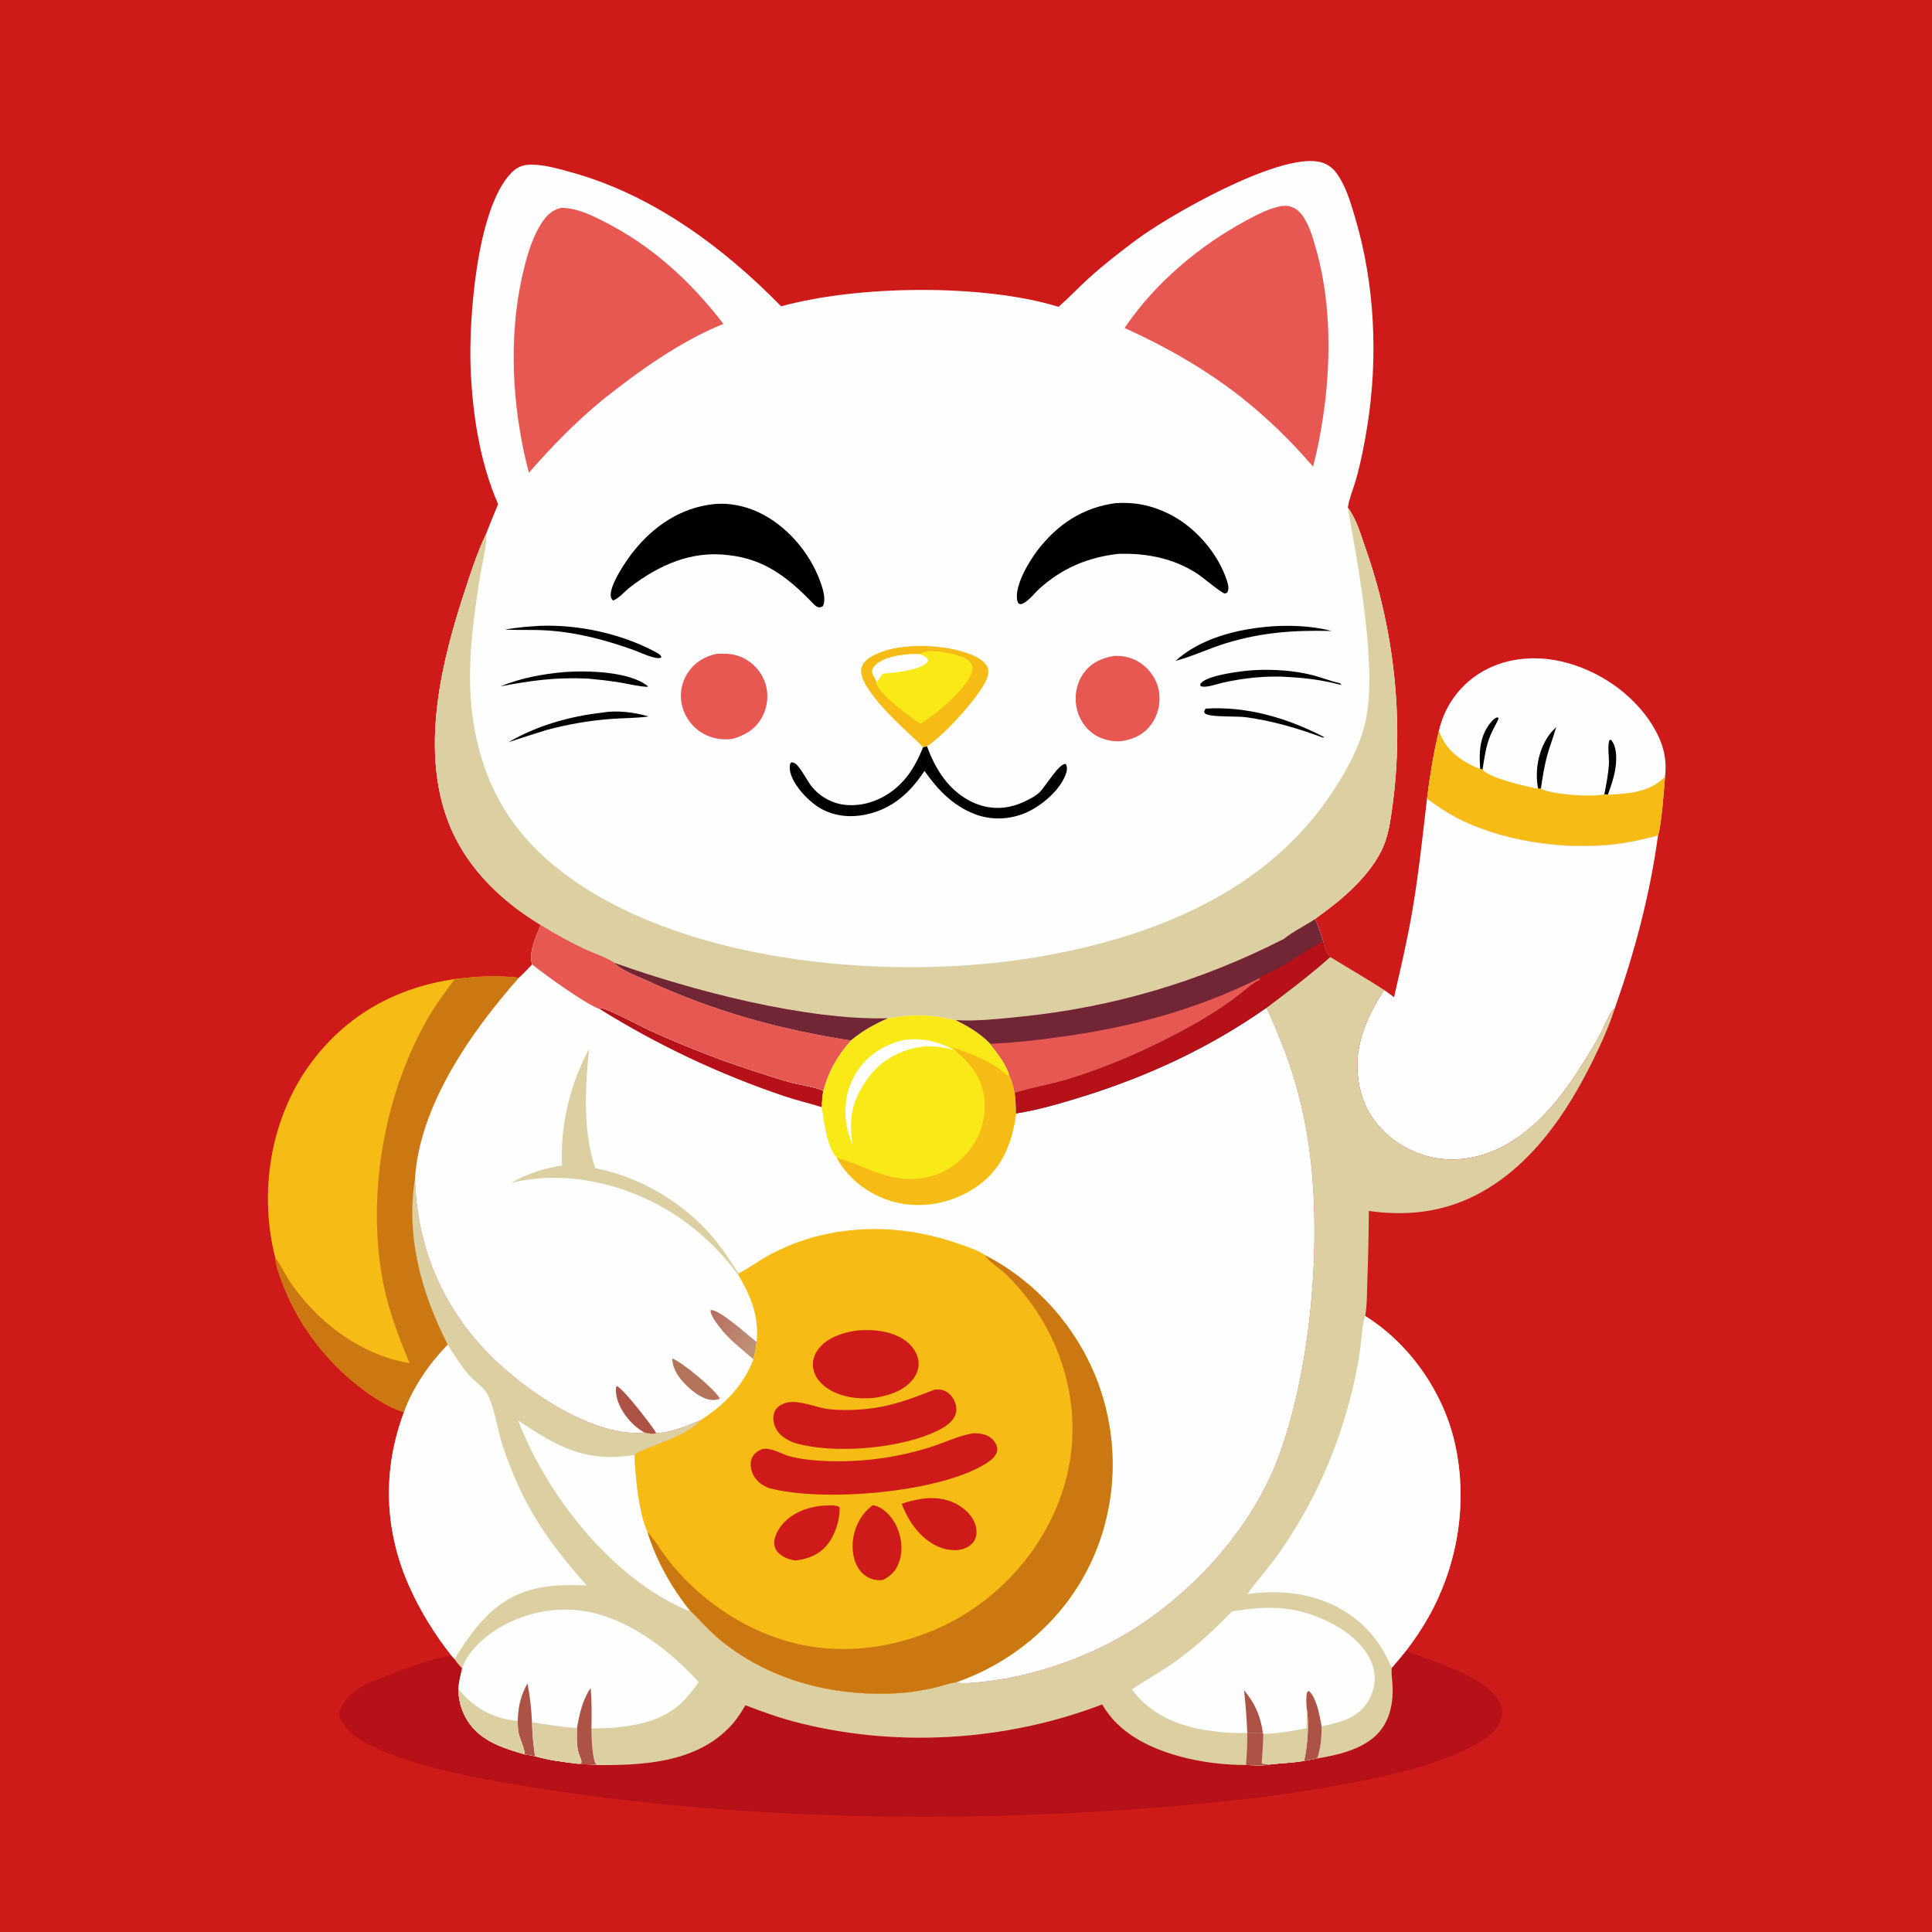 <svg version="1.1" xmlns="http://www.w3.org/2000/svg" style="display: block;" viewBox="0 0 2048 2048" width="1024" height="1024">
<defs>
	<linearGradient id="Gradient1" gradientUnits="userSpaceOnUse" x1="751.144" y1="1401.25" x2="802.082" y2="1425.38">
		<stop class="stop0" offset="0" stop-opacity="1" stop-color="rgb(183,111,97)"/>
		<stop class="stop1" offset="1" stop-opacity="1" stop-color="rgb(190,146,118)"/>
	</linearGradient>
</defs>
<path transform="translate(0,0)" fill="rgb(207,26,26)" d="M 0 0 L 2048 0 L 2048 2048 L 0 2048 L 0 0 z"/>
<path transform="translate(0,0)" fill="rgb(254,254,254)" d="M 1525.3 774.671 C 1530.87 749.72 1546.17 727.92 1567.79 714.094 C 1593.45 697.684 1625.19 694.477 1654.54 701.017 C 1693.05 709.6 1730.36 734.585 1751.33 768.272 C 1762.28 785.879 1767.4 802.602 1765.02 823.348 C 1763.73 838.124 1761.42 873.252 1757.57 885.747 C 1745.27 888.692 1733.06 891.962 1720.52 893.8 C 1666.39 901.736 1601.9 893.988 1552.24 870.876 C 1538 864.247 1525.24 855.974 1512.66 846.666 C 1515.68 822.49 1519.62 798.375 1525.3 774.671 z"/>
<path transform="translate(0,0)" fill="rgb(2,1,1)" d="M 1569.05 815.056 C 1567.63 796.769 1568.59 778.589 1581.64 764.262 C 1583.36 762.365 1585.09 760.707 1587.74 760.445 L 1588.55 761.754 C 1585.98 767.623 1582.64 773.113 1580.12 778.964 C 1575.13 790.566 1573.53 803.453 1571.56 815.83 L 1569.05 815.056 z"/>
<path transform="translate(0,0)" fill="rgb(2,1,1)" d="M 1700.63 842.015 C 1702.77 831.287 1704.89 820.647 1705.51 809.695 C 1705.91 802.618 1703.6 790.284 1706.28 784.293 L 1707.87 784.312 C 1713.54 791.136 1713.72 802.08 1712.89 810.568 C 1711.79 821.745 1708.16 832.049 1704.39 842.558 L 1700.63 842.015 z"/>
<path transform="translate(0,0)" fill="rgb(2,1,1)" d="M 1649.65 770.705 C 1646.85 780.725 1643.01 790.394 1640.23 800.403 C 1637.01 812.035 1635.15 824.046 1633.4 835.973 L 1630.48 836.176 C 1626.83 817.412 1630.42 796.725 1641.02 780.663 C 1643.47 776.967 1646.56 773.849 1649.65 770.705 z"/>
<path transform="translate(0,0)" fill="rgb(246,187,20)" d="M 1512.66 846.666 C 1515.68 822.49 1519.62 798.375 1525.3 774.671 C 1531.57 792.713 1544.42 803.626 1561.27 811.907 C 1563.73 813.113 1566.42 814.336 1569.05 815.056 L 1571.56 815.83 C 1578.51 824.881 1618.82 833.99 1630.48 836.176 L 1633.4 835.973 C 1644.11 842.368 1688.08 845.184 1700.63 842.015 L 1704.39 842.558 C 1726.74 841.209 1748.51 840.139 1765.02 823.348 C 1763.73 838.124 1761.42 873.252 1757.57 885.747 C 1745.27 888.692 1733.06 891.962 1720.52 893.8 C 1666.39 901.736 1601.9 893.988 1552.24 870.876 C 1538 864.247 1525.24 855.974 1512.66 846.666 z"/>
<path transform="translate(0,0)" fill="rgb(246,187,20)" d="M 482.074 1037.8 C 504.546 1034.97 527.607 1033.82 550.129 1036.4 C 499.802 1093.18 444.789 1171.43 439.885 1249.54 C 430.119 1311.62 446.746 1370.3 474.604 1425.44 C 455.357 1445.29 437.739 1470.54 428.323 1496.72 C 410.304 1492.24 387.078 1475.41 372.938 1463.51 C 340.02 1435.8 313.82 1399.25 298.855 1358.88 C 295.84 1350.74 292.469 1341.65 291.742 1332.95 C 289.58 1324.59 287.874 1316.09 286.645 1307.55 C 277.558 1244.42 291.965 1176.97 330.512 1125.59 C 368.272 1075.26 420.367 1046.83 482.074 1037.8 z"/>
<path transform="translate(0,0)" fill="rgb(203,120,18)" d="M 482.074 1037.8 C 504.546 1034.97 527.607 1033.82 550.129 1036.4 C 499.802 1093.18 444.789 1171.43 439.885 1249.54 C 430.119 1311.62 446.746 1370.3 474.604 1425.44 C 455.357 1445.29 437.739 1470.54 428.323 1496.72 C 410.304 1492.24 387.078 1475.41 372.938 1463.51 C 340.02 1435.8 313.82 1399.25 298.855 1358.88 C 295.84 1350.74 292.469 1341.65 291.742 1332.95 C 298.259 1341.7 302.702 1352.22 309.062 1361.22 C 338.728 1403.19 382.749 1436.3 434.207 1445.03 C 420.505 1412.63 409.081 1381.26 403.806 1346.34 C 390.416 1257.7 408.685 1157.87 453.208 1079.94 C 461.691 1065.09 471.949 1051.53 482.074 1037.8 z"/>
<path transform="translate(0,0)" fill="rgb(254,254,254)" d="M 1512.66 846.666 C 1525.24 855.974 1538 864.247 1552.24 870.876 C 1601.9 893.988 1666.39 901.736 1720.52 893.8 C 1733.06 891.962 1745.27 888.692 1757.57 885.747 C 1748.88 949.043 1732.97 1008.71 1711.75 1068.89 C 1710.08 1070.05 1708.98 1071.14 1707.92 1072.92 C 1703.53 1080.35 1700.24 1088.71 1696.23 1096.39 C 1690.31 1107.75 1683.23 1118.76 1676.42 1129.62 C 1649.91 1171.92 1613.67 1215.03 1562.77 1226.41 C 1534.73 1232.67 1507.46 1227.78 1483.39 1212.35 C 1461.47 1198.32 1446.61 1177.92 1441.25 1152.34 C 1433.15 1113.69 1446.65 1081.21 1467.32 1049.48 L 1477.73 1057.1 C 1484.82 1026.39 1492.01 995.679 1497.29 964.596 C 1503.91 925.552 1508.09 885.993 1512.66 846.666 z"/>
<path transform="translate(0,0)" fill="rgb(182,16,24)" d="M 1490.38 1749.97 C 1517.3 1761.06 1578.63 1777.45 1590.46 1806.23 C 1593.09 1812.63 1592.79 1819.96 1589.8 1826.19 C 1579.35 1847.91 1533.83 1863.84 1511.81 1870.84 C 1484.96 1879.37 1457.39 1885.08 1429.75 1890.41 C 1373 1901.36 1315.9 1908.36 1258.36 1913.43 C 1034.77 1933.13 793.539 1930.69 571.487 1895.78 C 515.298 1886.94 439.268 1874.47 388.713 1848.03 C 374.636 1840.66 364.508 1832.55 359.193 1817.03 C 363.094 1803.18 371.068 1795.07 383.409 1788.04 C 399.927 1778.64 460.804 1756.38 478.739 1755.21 L 481.838 1758.71 C 484.16 1762.44 486.871 1765.33 489.892 1768.48 C 488.245 1775.58 486.566 1782.56 485.866 1789.83 C 485.909 1806.26 491.881 1822.23 503.539 1834.03 C 517.656 1848.31 537.367 1854.18 556.09 1859.69 L 567.188 1861.68 C 581.737 1865.97 596.652 1867.62 611.645 1869.57 C 618.674 1870.74 625.734 1869.8 632.791 1871.03 C 681.079 1871.37 735.041 1868.75 771.626 1832.65 C 779.219 1825.16 784.819 1816.83 790.141 1807.64 C 806.497 1813.79 822.707 1819.85 839.595 1824.4 C 946.383 1853.17 1065.41 1846.34 1168.38 1806.73 C 1185.45 1836.85 1217.43 1852.63 1249.71 1861.61 C 1272.52 1867.96 1297.07 1870.99 1320.78 1870.95 C 1329.09 1871.09 1338.43 1872.11 1346.57 1870.34 C 1358.59 1868.98 1370.47 1868.68 1382.45 1866.63 L 1396.32 1864.04 C 1416.81 1860.65 1440.95 1855.22 1457 1841.08 C 1472.26 1827.63 1476.84 1807.91 1476.24 1788.38 C 1476.05 1782.14 1474.78 1775.44 1475.21 1769.26 C 1475.24 1768.82 1475.29 1768.37 1475.32 1767.93 C 1480.5 1762.07 1485.44 1756.03 1490.38 1749.97 z"/>
<path transform="translate(0,0)" fill="rgb(220,207,162)" d="M 1342.59 1068.17 C 1365.65 1050.87 1388.49 1033.58 1410.06 1014.4 C 1429.1 1026.2 1448.53 1037.29 1467.32 1049.48 C 1446.65 1081.21 1433.15 1113.69 1441.25 1152.34 C 1446.61 1177.92 1461.47 1198.32 1483.39 1212.35 C 1507.46 1227.78 1534.73 1232.67 1562.77 1226.41 C 1613.67 1215.03 1649.91 1171.92 1676.42 1129.62 C 1683.23 1118.76 1690.31 1107.75 1696.23 1096.39 C 1700.24 1088.71 1703.53 1080.35 1707.92 1072.92 C 1708.98 1071.14 1710.08 1070.05 1711.75 1068.89 C 1705.84 1087.61 1697.57 1105.69 1688.94 1123.3 C 1661.08 1180.14 1622.69 1236.92 1564.94 1266.66 C 1528.84 1285.25 1490.84 1289.26 1451.01 1283.67 C 1450.88 1308.28 1450.33 1332.83 1449.44 1357.42 C 1449 1369.7 1449.24 1382.91 1447.19 1395.03 C 1494.06 1424.25 1529.77 1475.41 1542.04 1529.19 C 1557.36 1596.35 1543.9 1668.27 1507.06 1726.14 C 1501.88 1734.27 1496.26 1742.33 1490.38 1749.97 C 1485.44 1756.03 1480.5 1762.07 1475.32 1767.93 C 1475.29 1768.37 1475.24 1768.82 1475.21 1769.26 C 1474.78 1775.44 1476.05 1782.14 1476.24 1788.38 C 1476.84 1807.91 1472.26 1827.63 1457 1841.08 C 1440.95 1855.22 1416.81 1860.65 1396.32 1864.04 L 1382.45 1866.63 C 1370.47 1868.68 1358.59 1868.98 1346.57 1870.34 C 1338.43 1872.11 1329.09 1871.09 1320.78 1870.95 C 1297.07 1870.99 1272.52 1867.96 1249.71 1861.61 C 1217.43 1852.63 1185.45 1836.85 1168.38 1806.73 C 1065.41 1846.34 946.383 1853.17 839.595 1824.4 C 822.707 1819.85 806.497 1813.79 790.141 1807.64 C 784.819 1816.83 779.219 1825.16 771.626 1832.65 C 735.041 1868.75 681.079 1871.37 632.791 1871.03 C 625.734 1869.8 618.674 1870.74 611.645 1869.57 C 596.652 1867.62 581.737 1865.97 567.188 1861.68 L 556.09 1859.69 C 537.367 1854.18 517.656 1848.31 503.539 1834.03 C 491.881 1822.23 485.909 1806.26 485.866 1789.83 C 486.566 1782.56 488.245 1775.58 489.892 1768.48 C 486.871 1765.33 484.16 1762.44 481.838 1758.71 L 478.739 1755.21 C 460.96 1732.7 446.116 1708.83 434.31 1682.68 C 407.175 1622.58 405.127 1558.21 428.323 1496.72 C 437.739 1470.54 455.357 1445.29 474.604 1425.44 C 446.746 1370.3 430.119 1311.62 439.885 1249.54 C 442.169 1326.85 471.806 1392.37 528.127 1445.03 C 564.07 1478.63 628.684 1521.4 679.445 1518.93 C 680.719 1518.87 681.983 1518.73 683.248 1518.57 C 687.442 1519.34 691.564 1520.59 695.716 1519.08 C 712.304 1518.62 727.963 1511.45 743.034 1505.3 C 729.419 1519.96 706.276 1527.09 688.17 1534.59 C 683.289 1536.61 676.697 1538.76 672.766 1542.28 C 673.226 1564.96 677.226 1603.33 686.407 1624.06 C 695.711 1654.23 711.862 1682.86 731.586 1707.44 C 742.725 1717.96 752.5 1729.56 764.469 1739.27 C 814.431 1779.8 878.012 1797.01 941.606 1795.36 C 958.537 1794.92 974.623 1792.78 991.094 1788.94 C 998.063 1787.32 1005.99 1784.23 1012.94 1783.47 C 1021.9 1785.13 1032.38 1783.76 1041.4 1782.8 C 1082.22 1778.48 1120.78 1767.14 1158.21 1750.41 C 1242.96 1712.53 1322.56 1632.08 1355.13 1544.88 C 1391.88 1446.46 1403.72 1295.87 1383.85 1192.9 C 1374.69 1145.42 1362.35 1111.74 1342.59 1068.17 z"/>
<path transform="translate(0,0)" fill="rgb(254,254,254)" d="M 549.246 1505.75 C 591.457 1534.07 620.69 1550.59 672.766 1542.28 C 673.226 1564.96 677.226 1603.33 686.407 1624.06 C 695.711 1654.23 711.862 1682.86 731.586 1707.44 C 729.991 1707.55 729.265 1707.3 727.768 1706.66 C 648.419 1672.78 579.546 1584.92 549.246 1505.75 z"/>
<path transform="translate(0,0)" fill="rgb(254,254,254)" d="M 1305.74 1708.32 C 1346.77 1701.06 1378.98 1702.48 1416.16 1723.38 C 1433.24 1732.99 1450.93 1748.9 1455.96 1768.58 C 1459.11 1780.89 1456.36 1793.72 1449.63 1804.37 C 1438.49 1821.99 1419.79 1825.79 1400.96 1830.05 C 1401.02 1841.67 1400.1 1852.97 1396.32 1864.04 L 1382.45 1866.63 C 1370.47 1868.68 1358.59 1868.98 1346.57 1870.34 C 1338.43 1872.11 1329.09 1871.09 1320.78 1870.95 C 1321.78 1859.52 1322.17 1848.26 1322.17 1836.79 C 1308.19 1837.71 1293.82 1836.31 1280 1834.3 C 1248.36 1829.68 1219.16 1817 1199.77 1790.85 C 1214.1 1781.2 1229.28 1772.83 1243.5 1762.98 C 1266.3 1747.17 1286.56 1728.29 1305.74 1708.32 z"/>
<path transform="translate(0,0)" fill="rgb(173,83,69)" d="M 1318.75 1791.73 C 1330.24 1805.45 1336.33 1819.09 1338.68 1836.95 C 1333.38 1836.49 1327.59 1837.05 1322.17 1836.79 C 1321.57 1821.75 1320.36 1806.7 1318.75 1791.73 z"/>
<path transform="translate(0,0)" fill="rgb(173,83,69)" d="M 1385.1 1810.8 C 1384.88 1805.14 1384.18 1799.27 1385.66 1793.75 L 1387.13 1792.39 C 1392.31 1795.63 1396.45 1808.46 1397.82 1814.3 C 1399.04 1819.51 1400.05 1824.78 1400.96 1830.05 C 1401.02 1841.67 1400.1 1852.97 1396.32 1864.04 L 1382.45 1866.63 C 1385.92 1852.29 1387.96 1825.25 1385.1 1810.8 z"/>
<path transform="translate(0,0)" fill="rgb(220,207,162)" d="M 1385.1 1810.8 C 1387.96 1825.25 1385.92 1852.29 1382.45 1866.63 C 1370.47 1868.68 1358.59 1868.98 1346.57 1870.34 C 1338.43 1872.11 1329.09 1871.09 1320.78 1870.95 C 1321.78 1859.52 1322.17 1848.26 1322.17 1836.79 C 1327.59 1837.05 1333.38 1836.49 1338.68 1836.95 L 1339.06 1837.96 C 1354.44 1837.89 1369.72 1834.85 1384.79 1832.03 C 1385.34 1825 1385.15 1817.85 1385.1 1810.8 z"/>
<path transform="translate(0,0)" fill="rgb(173,83,69)" d="M 1322.17 1836.79 C 1327.59 1837.05 1333.38 1836.49 1338.68 1836.95 L 1339.06 1837.96 C 1338.97 1848.53 1338.27 1858.93 1337.41 1869.45 C 1340.48 1870.58 1343.35 1870.39 1346.57 1870.34 C 1338.43 1872.11 1329.09 1871.09 1320.78 1870.95 C 1321.78 1859.52 1322.17 1848.26 1322.17 1836.79 z"/>
<path transform="translate(0,0)" fill="rgb(254,254,254)" d="M 489.892 1768.48 C 496.012 1748.92 517.394 1731.62 535.061 1722.28 C 566.992 1705.39 604.036 1701.38 638.545 1712.35 C 677.751 1724.8 713.007 1752.95 740.634 1783.04 C 721.365 1811.1 704.209 1822.44 670.523 1828.83 C 656.032 1831.57 641.68 1832.09 626.99 1832.21 C 627.015 1839.9 627.542 1864.4 631.871 1870.22 C 632.114 1870.55 632.484 1870.76 632.791 1871.03 C 625.734 1869.8 618.674 1870.74 611.645 1869.57 C 596.652 1867.62 581.737 1865.97 567.188 1861.68 L 556.09 1859.69 C 537.367 1854.18 517.656 1848.31 503.539 1834.03 C 491.881 1822.23 485.909 1806.26 485.866 1789.83 C 486.566 1782.56 488.245 1775.58 489.892 1768.48 z"/>
<path transform="translate(0,0)" fill="rgb(173,83,69)" d="M 559.137 1784.58 C 561.899 1798.25 563.214 1811.69 563.971 1825.6 C 564.356 1837.71 565.315 1849.71 567.188 1861.68 L 556.09 1859.69 C 557.028 1856.1 550.949 1842.44 549.876 1837.64 C 548.88 1833.18 548.903 1828.57 548.827 1824.02 C 549.2 1809.86 551.907 1796.92 559.137 1784.58 z"/>
<path transform="translate(0,0)" fill="rgb(173,83,69)" d="M 626.073 1789.36 C 627.481 1803.5 627.128 1818 626.99 1832.21 C 627.015 1839.9 627.542 1864.4 631.871 1870.22 C 632.114 1870.55 632.484 1870.76 632.791 1871.03 C 625.734 1869.8 618.674 1870.74 611.645 1869.57 L 615.922 1869.04 C 617.512 1867.47 614.49 1861.76 613.717 1859.4 C 610.918 1850.82 611.509 1840.64 611.609 1831.73 C 614.346 1816.67 617.367 1802.24 626.073 1789.36 z"/>
<path transform="translate(0,0)" fill="rgb(220,207,162)" d="M 563.971 1825.6 C 579.821 1828.17 595.554 1830.84 611.609 1831.73 C 611.509 1840.64 610.918 1850.82 613.717 1859.4 C 614.49 1861.76 617.512 1867.47 615.922 1869.04 L 611.645 1869.57 C 596.652 1867.62 581.737 1865.97 567.188 1861.68 C 565.315 1849.71 564.356 1837.71 563.971 1825.6 z"/>
<path transform="translate(0,0)" fill="rgb(220,207,162)" d="M 485.866 1789.83 C 500.193 1809.35 522.34 1821.82 546.832 1823.97 C 547.495 1824.03 548.162 1824 548.827 1824.02 C 548.903 1828.57 548.88 1833.18 549.876 1837.64 C 550.949 1842.44 557.028 1856.1 556.09 1859.69 C 537.367 1854.18 517.656 1848.31 503.539 1834.03 C 491.881 1822.23 485.909 1806.26 485.866 1789.83 z"/>
<path transform="translate(0,0)" fill="rgb(254,254,254)" d="M 474.604 1425.44 C 481.578 1436.65 488.727 1447.97 497.411 1457.95 C 503.007 1464.39 513.021 1470.86 516.86 1478.19 C 524.449 1492.7 527.534 1516.86 533.103 1533.35 C 554.061 1595.37 578.906 1631.81 621.808 1680.65 C 583.363 1678.97 550.432 1681.65 520.463 1708.83 C 504.864 1722.98 492.731 1740.82 481.838 1758.71 L 478.739 1755.21 C 460.96 1732.7 446.116 1708.83 434.31 1682.68 C 407.175 1622.58 405.127 1558.21 428.323 1496.72 C 437.739 1470.54 455.357 1445.29 474.604 1425.44 z"/>
<path transform="translate(0,0)" fill="rgb(254,254,254)" d="M 1447.19 1395.03 C 1494.06 1424.25 1529.77 1475.41 1542.04 1529.19 C 1557.36 1596.35 1543.9 1668.27 1507.06 1726.14 C 1501.88 1734.27 1496.26 1742.33 1490.38 1749.97 C 1485.44 1756.03 1480.5 1762.07 1475.32 1767.93 C 1466.24 1746.59 1453.73 1728.64 1435.05 1714.58 C 1402.46 1690.05 1361.87 1684.12 1322.3 1689.82 C 1332.25 1675.62 1344.2 1662.81 1354.25 1648.63 C 1391.83 1595.57 1417.51 1538.43 1433.05 1475.29 C 1436.69 1460.53 1439.76 1445.43 1441.85 1430.37 C 1443.32 1419.75 1443.6 1406.61 1446.71 1396.5 C 1446.86 1396.01 1447.03 1395.52 1447.19 1395.03 z"/>
<path transform="translate(0,0)" fill="rgb(254,254,254)" d="M 564.179 1022.25 C 577.332 1032.96 620.558 1064.1 635.328 1069.39 C 636.177 1069.18 637 1068.77 637.876 1068.75 C 642.914 1068.6 681.798 1089.08 688.785 1092.28 C 727.672 1110.06 767.402 1125.35 808.185 1138.26 C 818.973 1141.68 829.82 1145.22 840.757 1148.12 C 848.295 1150.12 865.451 1152.51 871.546 1155.87 C 871.932 1156.09 872.207 1156.46 872.538 1156.75 C 878.061 1135.6 887.442 1119.32 901.831 1102.99 C 913.908 1092.73 926.64 1085.83 941.062 1079.39 C 968.356 1074.46 985.979 1074.92 1013.03 1081.39 C 1026.57 1087.96 1039.24 1095.48 1049.73 1106.43 C 1057.85 1116.96 1066.75 1127.6 1070.5 1140.61 C 1073.31 1146.08 1074.69 1152.55 1075.83 1158.57 C 1076.83 1165.87 1077.14 1172.88 1077.11 1180.25 C 1100.95 1176.43 1123.46 1169.84 1146.46 1162.71 C 1216.8 1140.91 1282.2 1110.56 1342.59 1068.17 C 1362.35 1111.74 1374.69 1145.42 1383.85 1192.9 C 1403.72 1295.87 1391.88 1446.46 1355.13 1544.88 C 1322.56 1632.08 1242.96 1712.53 1158.21 1750.41 C 1120.78 1767.14 1082.22 1778.48 1041.4 1782.8 C 1032.38 1783.76 1021.9 1785.13 1012.94 1783.47 C 1005.99 1784.23 998.063 1787.32 991.094 1788.94 C 974.623 1792.78 958.537 1794.92 941.606 1795.36 C 878.012 1797.01 814.431 1779.8 764.469 1739.27 C 752.5 1729.56 742.725 1717.96 731.586 1707.44 C 711.862 1682.86 695.711 1654.23 686.407 1624.06 C 677.226 1603.33 673.226 1564.96 672.766 1542.28 C 676.697 1538.76 683.289 1536.61 688.17 1534.59 C 706.276 1527.09 729.419 1519.96 743.034 1505.3 C 727.963 1511.45 712.304 1518.62 695.716 1519.08 C 691.564 1520.59 687.442 1519.34 683.248 1518.57 C 681.983 1518.73 680.719 1518.87 679.445 1518.93 C 628.684 1521.4 564.07 1478.63 528.127 1445.03 C 471.806 1392.37 442.169 1326.85 439.885 1249.54 C 444.789 1171.43 499.802 1093.18 550.129 1036.4 C 555.057 1032.04 559.57 1026.96 564.179 1022.25 z"/>
<path transform="translate(0,0)" fill="rgb(173,83,69)" d="M 683.248 1518.57 C 670.314 1511.65 658.48 1497.35 654.304 1483.21 C 653.06 1479 652.718 1474.92 653.02 1470.57 L 653.964 1469.31 C 661.077 1472.27 691.02 1511.21 695.716 1519.08 C 691.564 1520.59 687.442 1519.34 683.248 1518.57 z"/>
<path transform="translate(0,0)" fill="rgb(180,116,89)" d="M 712.667 1439.98 C 723.741 1444.43 757.557 1472.4 763.217 1482.76 C 761 1483.51 758.863 1484.03 756.505 1484.08 C 745.92 1484.26 734.706 1475.65 727.478 1468.47 C 719.668 1460.7 712.782 1451.35 712.667 1439.98 z"/>
<path transform="translate(0,0)" fill="url(#Gradient1)" d="M 798.739 1440.94 C 786.342 1430.28 772.449 1419.63 762.587 1406.51 C 759.589 1402.52 752.625 1393.71 753.329 1388.73 C 762.369 1387.51 793.177 1415.88 802.072 1422.48 C 801.343 1428.75 800.131 1434.78 798.739 1440.94 z"/>
<path transform="translate(0,0)" fill="rgb(182,16,24)" d="M 635.328 1069.39 C 636.177 1069.18 637 1068.77 637.876 1068.75 C 642.914 1068.6 681.798 1089.08 688.785 1092.28 C 727.672 1110.06 767.402 1125.35 808.185 1138.26 C 818.973 1141.68 829.82 1145.22 840.757 1148.12 C 848.295 1150.12 865.451 1152.51 871.546 1155.87 C 871.932 1156.09 872.207 1156.46 872.538 1156.75 C 871.969 1162.35 871.116 1168.05 871.178 1173.67 C 857.783 1169.43 844.082 1166.3 830.737 1161.78 C 762.114 1138.55 696.773 1107.69 635.328 1069.39 z"/>
<path transform="translate(0,0)" fill="rgb(220,207,162)" d="M 595.781 1235.55 C 593.722 1192.9 604.242 1149.25 624.536 1111.78 C 620.204 1152.51 617.714 1198.79 630.992 1238.32 L 636.335 1239.44 C 680.27 1248.88 723.569 1274.97 753.247 1308.66 C 764.469 1321.4 773.577 1335.55 782.787 1349.75 L 783.067 1352.17 C 762.62 1324.34 737.573 1300.81 707.882 1282.96 C 659.655 1253.95 597.114 1240.05 541.874 1253.96 C 558.719 1244.05 576.509 1238.52 595.781 1235.55 z"/>
<path transform="translate(0,0)" fill="rgb(248,233,23)" d="M 941.062 1079.39 C 968.356 1074.46 985.979 1074.92 1013.03 1081.39 C 1026.57 1087.96 1039.24 1095.48 1049.73 1106.43 C 1057.85 1116.96 1066.75 1127.6 1070.5 1140.61 C 1073.31 1146.08 1074.69 1152.55 1075.83 1158.57 C 1076.83 1165.87 1077.14 1172.88 1077.11 1180.25 C 1073.26 1209.64 1063.36 1236.58 1039.01 1255.13 C 1016.93 1271.95 987.566 1280.2 960.003 1276.43 C 933.727 1272.84 909.425 1258.93 893.525 1237.6 C 891.103 1234.35 889.056 1230.91 887.065 1227.38 C 876.399 1216.09 873.419 1188.34 871.178 1173.67 C 871.116 1168.05 871.969 1162.35 872.538 1156.75 C 878.061 1135.6 887.442 1119.32 901.831 1102.99 C 913.908 1092.73 926.64 1085.83 941.062 1079.39 z"/>
<path transform="translate(0,0)" fill="rgb(254,254,254)" d="M 959.413 1102.19 C 978.462 1100.17 994.384 1103.94 1011.17 1112.89 C 991.444 1108.1 976.544 1107.24 957.34 1114.61 C 931.937 1124.36 917.668 1141.85 906.866 1166.21 C 900.857 1182.76 901.349 1196.16 903.662 1213.41 C 901.423 1208.1 899.462 1202.63 898.199 1197 C 893.56 1176.32 896.455 1154.65 907.982 1136.64 C 920.067 1117.77 937.764 1106.86 959.413 1102.19 z"/>
<path transform="translate(0,0)" fill="rgb(246,187,20)" d="M 1008.86 1110.25 C 1026.65 1115.76 1044.2 1122.67 1059.59 1133.31 C 1062.77 1135.51 1066.79 1139.79 1070.5 1140.61 C 1073.31 1146.08 1074.69 1152.55 1075.83 1158.57 C 1076.83 1165.87 1077.14 1172.88 1077.11 1180.25 C 1073.26 1209.64 1063.36 1236.58 1039.01 1255.13 C 1016.93 1271.95 987.566 1280.2 960.003 1276.43 C 933.727 1272.84 909.425 1258.93 893.525 1237.6 C 891.103 1234.35 889.056 1230.91 887.065 1227.38 C 915.77 1234.85 939.042 1251.93 970.234 1249.69 C 992.144 1248.11 1010.92 1238.81 1025.3 1222.16 C 1038.62 1206.75 1045.21 1187.27 1043.64 1166.91 C 1041.66 1141.3 1027.51 1126.02 1008.86 1110.25 z"/>
<path transform="translate(0,0)" fill="rgb(246,187,20)" d="M 782.787 1349.75 C 792.327 1345.32 801.311 1338.52 810.447 1333.21 C 832.209 1320.56 857.117 1311.43 881.885 1306.95 C 927.875 1298.62 972.095 1303.16 1015.95 1318.36 C 1025.38 1321.63 1036.01 1324.91 1044.22 1330.59 C 1102.44 1360.54 1147.94 1414.47 1167.73 1476.87 C 1187.62 1539.62 1182.14 1608.1 1151.39 1666.37 C 1122.47 1721.16 1071.42 1763.52 1012.94 1783.47 C 1005.99 1784.23 998.063 1787.32 991.094 1788.94 C 974.623 1792.78 958.537 1794.92 941.606 1795.36 C 878.012 1797.01 814.431 1779.8 764.469 1739.27 C 752.5 1729.56 742.725 1717.96 731.586 1707.44 C 711.862 1682.86 695.711 1654.23 686.407 1624.06 C 677.226 1603.33 673.226 1564.96 672.766 1542.28 C 676.697 1538.76 683.289 1536.61 688.17 1534.59 C 706.276 1527.09 729.419 1519.96 743.034 1505.3 C 768.254 1488.73 787.6 1469.39 798.739 1440.94 C 800.131 1434.78 801.343 1428.75 802.072 1422.48 C 804.703 1395.62 796.317 1374.93 783.067 1352.17 L 782.787 1349.75 z"/>
<path transform="translate(0,0)" fill="rgb(207,26,26)" d="M 869.629 1596.35 C 874.878 1595.97 881.393 1595.28 886.574 1596.29 C 888.578 1596.68 888.879 1596.7 890.093 1598.4 C 890.207 1611.26 885.305 1627.21 877.187 1637.17 C 868.324 1648.04 856.867 1652.55 843.359 1654.2 C 837.254 1653.33 832.453 1651.76 827.434 1648.03 C 823.822 1645.36 821.34 1641.94 820.823 1637.39 C 820.017 1630.28 824.045 1622.54 828.32 1617.15 C 838.397 1604.44 853.931 1598.13 869.629 1596.35 z"/>
<path transform="translate(0,0)" fill="rgb(207,26,26)" d="M 980.563 1588.37 C 994.622 1587.12 1007.66 1589.47 1019.4 1597.73 C 1027.12 1603.17 1033.65 1611.12 1034.94 1620.72 C 1035.62 1625.81 1034.76 1631.19 1031.4 1635.23 C 1026.76 1640.79 1019.79 1642.89 1012.86 1643.32 C 1005.8 1643.07 999.579 1641.94 993.152 1638.87 C 975.104 1630.25 962.653 1612.44 955.886 1594.16 C 963.939 1591.11 972.054 1589.5 980.563 1588.37 z"/>
<path transform="translate(0,0)" fill="rgb(207,26,26)" d="M 925.054 1595.69 C 926.71 1595.81 926.355 1595.7 928.095 1596.2 C 936.716 1598.67 944.43 1606.94 948.626 1614.51 C 955.167 1626.31 957.614 1641.27 953.596 1654.28 C 950.451 1664.47 945.118 1670.18 935.781 1674.92 C 933.347 1675.06 930.906 1675.15 928.482 1674.82 C 921.542 1673.87 915.116 1669.73 911.034 1664.1 C 904.222 1654.71 902.623 1641.19 904.513 1629.99 C 906.791 1616.51 913.933 1603.74 925.054 1595.69 z"/>
<path transform="translate(0,0)" fill="rgb(207,26,26)" d="M 908.893 1410.36 C 925.928 1408.94 944.989 1410.73 959.357 1420.87 C 966.464 1425.89 972.17 1433.3 973.509 1442.06 C 974.597 1449.17 972.348 1456.11 968.05 1461.77 C 958.432 1474.44 942.203 1479.3 927.23 1481.73 C 909.97 1483.57 890.935 1481.32 876.364 1471.19 C 869.164 1466.18 863.293 1458.98 861.962 1450.1 C 860.908 1443.07 862.99 1436.15 867.174 1430.48 C 876.61 1417.68 893.828 1412.35 908.893 1410.36 z"/>
<path transform="translate(0,0)" fill="rgb(207,26,26)" d="M 990.789 1473.03 C 993.536 1472.84 996.184 1472.73 998.866 1473.48 C 1004.14 1474.95 1008.05 1478.38 1010.71 1483.1 C 1013.37 1487.82 1014.72 1493.39 1013.1 1498.69 C 1010.74 1506.44 1003.25 1511.67 996.427 1515.27 C 957.797 1535.63 882.895 1542.26 840.975 1529.13 C 832.513 1525.45 825.204 1521.22 821.533 1512.25 C 819.553 1507.41 818.949 1501.38 821.051 1496.48 C 822.691 1492.67 825.983 1490.03 829.681 1488.3 C 843.544 1481.85 863.443 1491.94 878.066 1493.68 C 889.631 1495.06 901.777 1494.91 913.377 1494.01 C 942.536 1491.75 964.106 1483.47 990.789 1473.03 z"/>
<path transform="translate(0,0)" fill="rgb(207,26,26)" d="M 1032.14 1519.24 C 1035.1 1519.25 1038.08 1519.52 1040.99 1520.08 C 1047.11 1521.26 1052.17 1524.54 1055.34 1529.97 C 1057.01 1532.82 1057.72 1535.97 1056.71 1539.19 C 1054.65 1545.82 1047.02 1550.39 1041.31 1553.66 C 990.79 1582.54 871.914 1592.48 815.274 1577.44 C 813.362 1576.62 811.486 1575.79 809.66 1574.79 C 803.156 1571.24 798.503 1565.6 796.597 1558.34 C 795.278 1553.32 795.319 1547.67 798.328 1543.25 C 800.905 1539.46 805.999 1535.89 810.672 1535.76 C 820.091 1535.49 829.55 1541.95 838.618 1544.13 C 852.228 1547.4 866.759 1548.61 880.718 1548.94 C 916.466 1549.76 952.024 1544.89 986.113 1534.06 C 1001.43 1529.19 1016.19 1521.79 1032.14 1519.24 z"/>
<path transform="translate(0,0)" fill="rgb(203,120,18)" d="M 1044.22 1330.59 C 1102.44 1360.54 1147.94 1414.47 1167.73 1476.87 C 1187.62 1539.62 1182.14 1608.1 1151.39 1666.37 C 1122.47 1721.16 1071.42 1763.52 1012.94 1783.47 C 1005.99 1784.23 998.063 1787.32 991.094 1788.94 C 974.623 1792.78 958.537 1794.92 941.606 1795.36 C 878.012 1797.01 814.431 1779.8 764.469 1739.27 C 752.5 1729.56 742.725 1717.96 731.586 1707.44 C 711.862 1682.86 695.711 1654.23 686.407 1624.06 C 692.285 1629.87 696.731 1637.52 701.455 1644.26 C 737.104 1695.16 795.517 1734.36 857.135 1744.96 C 918.263 1755.48 985.023 1738.35 1035.41 1702.73 C 1086.49 1666.62 1123.91 1610.67 1134.14 1548.51 C 1144.77 1483.9 1123.93 1416.13 1081.24 1366.78 C 1076.01 1360.74 1070.53 1354.41 1064.58 1349.07 C 1058.61 1343.71 1049.35 1338.34 1044.97 1331.77 C 1044.71 1331.38 1044.47 1330.99 1044.22 1330.59 z"/>
<path transform="translate(0,0)" fill="rgb(254,254,254)" d="M 1122.1 325.242 C 1133.19 315.577 1143.34 304.699 1154.27 294.81 C 1170.16 280.435 1187.23 267.175 1204.39 254.37 C 1240.09 227.744 1352.79 163.76 1397.16 171.278 C 1406.39 172.843 1412.94 177.756 1418.14 185.427 C 1426.87 198.319 1431.7 214.79 1436.15 229.618 C 1457.56 300.984 1461.06 379.345 1449.22 452.795 C 1446.29 470.956 1442.65 489.674 1437.67 507.381 C 1434.9 517.221 1430.64 527.135 1428.88 537.179 C 1428.83 537.454 1428.79 537.73 1428.74 538.005 C 1437.95 550.094 1442.54 567.071 1447.57 581.302 C 1477.88 667.083 1488.38 763.201 1476.2 853.443 C 1474.37 866.939 1472.53 881.082 1467.78 893.888 C 1457.79 920.852 1431.45 945.975 1409.04 962.986 L 1393.9 974.275 C 1397.6 981.582 1399.92 989.809 1402.58 997.548 C 1403.45 1002.94 1405.94 1010.58 1410.06 1014.4 C 1388.49 1033.58 1365.65 1050.87 1342.59 1068.17 C 1282.2 1110.56 1216.8 1140.91 1146.46 1162.71 C 1123.46 1169.84 1100.95 1176.43 1077.11 1180.25 C 1077.14 1172.88 1076.83 1165.87 1075.83 1158.57 C 1074.69 1152.55 1073.31 1146.08 1070.5 1140.61 C 1066.75 1127.6 1057.85 1116.96 1049.73 1106.43 C 1039.24 1095.48 1026.57 1087.96 1013.03 1081.39 C 985.979 1074.92 968.356 1074.46 941.062 1079.39 C 926.64 1085.83 913.908 1092.73 901.831 1102.99 C 887.442 1119.32 878.061 1135.6 872.538 1156.75 C 872.207 1156.46 871.932 1156.09 871.546 1155.87 C 865.451 1152.51 848.295 1150.12 840.757 1148.12 C 829.82 1145.22 818.973 1141.68 808.185 1138.26 C 767.402 1125.35 727.672 1110.06 688.785 1092.28 C 681.798 1089.08 642.914 1068.6 637.876 1068.75 C 637 1068.77 636.177 1069.18 635.328 1069.39 C 620.558 1064.1 577.332 1032.96 564.179 1022.25 C 560.064 1009.59 568.333 992.092 573.281 980.601 C 528.273 953.297 490.418 915.82 472.986 865.285 C 446.856 789.536 468.063 701.335 492.221 627.744 C 499.04 606.97 505.84 585.499 515.374 565.785 C 519.336 555.248 523.772 544.848 528.013 534.418 C 508.637 489.976 500.888 439.109 498.903 390.961 C 496.776 339.36 505.07 221.722 541.737 183.528 C 547.696 177.321 554.073 174.577 562.68 174.52 C 577.184 174.424 593.01 179.148 606.921 183.026 C 692.067 206.765 767.079 262.337 828.056 324.73 C 908.941 302.352 1041.8 300.57 1122.1 325.242 z"/>
<path transform="translate(0,0)" fill="rgb(2,1,1)" d="M 1277.91 751.185 C 1321.87 748.401 1364.82 761.186 1403.52 781.297 L 1402.58 781.976 C 1375.54 771.937 1349.29 764.226 1320.64 760.266 C 1311.06 758.942 1285.18 760.443 1278.29 756.841 C 1276.64 755.973 1276.94 755.726 1276.38 754.095 L 1277.91 751.185 z"/>
<path transform="translate(0,0)" fill="rgb(2,1,1)" d="M 638.686 755.395 C 653.648 752.628 673.106 755.074 687.505 759.475 C 674.521 761.354 661.098 761.094 647.994 762.076 C 624.58 763.83 601.932 767.795 579.253 773.836 C 565.762 777.984 552.354 782.416 538.928 786.768 C 569.094 769.172 604.136 759.23 638.686 755.395 z"/>
<path transform="translate(0,0)" fill="rgb(2,1,1)" d="M 598.349 712.406 C 598.427 712.396 598.505 712.381 598.584 712.376 C 622.596 710.697 667.819 711.593 687.088 727.662 L 685.785 728.021 L 685.741 728.086 C 676.083 727.507 666.86 725.084 657.356 723.506 C 646.05 721.63 634.648 720.43 623.245 719.337 C 588.213 717.817 564.24 721.266 530.324 727.58 C 552.342 718.681 574.785 714.527 598.349 712.406 z"/>
<path transform="translate(0,0)" fill="rgb(2,1,1)" d="M 1328.53 710.421 C 1349.27 709.26 1371.83 710.639 1391.99 715.856 C 1401.34 718.278 1410.32 721.96 1419.76 724.074 L 1420.88 724.315 L 1421.61 726.546 L 1422.05 725.381 C 1419.99 725.745 1420.7 725.856 1418.84 725.375 C 1401.06 720.77 1383.81 718.668 1365.5 717.639 C 1342.83 716.025 1317.63 718.76 1295.6 723.819 C 1290.1 725.082 1277.26 729.802 1272.56 727.136 C 1272.38 725.126 1271.97 725.424 1273.12 724.108 C 1280.79 715.386 1317.06 711.196 1328.53 710.421 z"/>
<path transform="translate(0,0)" fill="rgb(2,1,1)" d="M 572.255 663.407 C 613.416 661.847 658.876 671.736 695.291 691.361 C 697.796 692.711 700.315 693.954 701.179 696.749 C 700.873 696.914 700.584 697.118 700.26 697.244 C 694.726 699.392 679.008 691.716 673.245 689.599 C 642.676 678.547 611.738 670.248 579.133 668.245 C 564.537 667.349 549.913 668.132 535.306 667.433 C 547.488 665.065 559.89 664.187 572.255 663.407 z"/>
<path transform="translate(0,0)" fill="rgb(2,1,1)" d="M 1342.77 664.408 C 1364.44 662.344 1390.33 663.177 1411.45 668.864 C 1372.21 667.931 1338.31 670.113 1300.27 681.636 C 1282.01 687.218 1264.61 695.584 1246.18 700.53 C 1271.62 677.298 1309.32 667.517 1342.77 664.408 z"/>
<path transform="translate(0,0)" fill="rgb(2,1,1)" d="M 978.552 792.033 L 982.615 791.047 C 991.794 815.993 1006.09 838.73 1030.97 850.4 C 1046.24 857.56 1063.18 858.366 1079.03 852.571 C 1086.22 849.943 1095.57 845.48 1101.37 840.463 C 1107.34 835.306 1123.27 807.673 1129.9 810 C 1131.48 813.351 1131.21 816.403 1130.07 819.828 C 1124.24 837.202 1104.75 853.682 1088.51 861.069 C 1071.62 868.75 1051.37 869.825 1033.95 863.247 C 1010.52 854.404 994.058 837.266 979.982 817.174 C 965.115 840.003 945.888 857.419 918.602 863.296 C 900.46 867.203 882.034 865.183 866.348 854.815 C 855.164 847.422 840.562 831.488 837.628 818.093 C 836.997 815.216 837.053 812.781 837.498 809.896 L 838.852 808.035 C 841.897 808.212 843.589 809.466 845.595 811.762 C 850.539 817.419 854.043 824.609 858.294 830.818 C 866.718 843.125 881.191 851.727 895.943 853.195 C 915.481 855.138 934.395 848.201 949.339 835.72 C 963.515 823.879 971.7 808.876 978.552 792.033 z"/>
<path transform="translate(0,0)" fill="rgb(231,88,82)" d="M 1181.15 695.304 C 1190.92 694.938 1200.18 697.079 1208.44 702.472 C 1218.98 709.354 1226.29 720.149 1228.48 732.574 C 1230.68 745.035 1227.57 758.291 1219.96 768.409 C 1211.9 779.122 1201.04 783.866 1188.14 785.718 C 1178.2 786.177 1168.28 784.085 1159.9 778.54 C 1149.95 771.952 1143.47 761.534 1141.16 749.9 C 1138.72 737.606 1141.06 724.459 1148.3 714.136 C 1156.29 702.736 1167.76 697.406 1181.15 695.304 z"/>
<path transform="translate(0,0)" fill="rgb(231,88,82)" d="M 758.984 693.182 C 768.994 692.504 778.229 692.855 787.475 697.251 C 798.928 702.696 807.59 712.738 811.431 724.811 C 815.046 736.176 813.703 748.894 808.242 759.447 C 801.475 772.524 790.421 779.162 776.769 783.208 C 765.887 784.713 755.17 783.092 745.521 777.682 C 734.361 771.424 726.297 760.901 723.14 748.498 C 720.057 736.389 722.135 724.033 728.885 713.522 C 735.96 702.505 746.421 696.086 758.984 693.182 z"/>
<path transform="translate(0,0)" fill="rgb(246,187,20)" d="M 978.552 792.033 C 958.779 772.382 938.055 755.736 921.881 732.456 C 917.424 726.041 911.299 716.426 913.116 708.333 C 914.21 703.46 917.755 699.818 921.832 697.179 C 944.516 682.495 983.246 682.785 1008.69 687.884 C 1019.72 690.093 1039.7 695.373 1045.87 705.484 C 1048.02 709.017 1047.95 712.82 1047 716.719 C 1042.72 734.251 999.355 781.137 982.615 791.047 L 978.552 792.033 z"/>
<path transform="translate(0,0)" fill="rgb(248,233,23)" d="M 974.944 693.451 C 982.78 688.028 995.039 690.409 1003.97 692.042 C 1011.82 693.476 1024.86 696.172 1029.4 703.316 C 1031.19 706.128 1031.53 708.523 1030.57 711.717 C 1025.14 729.827 991.846 758.309 975.591 767.032 C 964.583 760.366 932.519 736.07 928.537 724.158 L 929.216 723.22 C 928.908 722.055 928.535 721.116 927.937 720.068 C 926.501 717.55 924.079 714.099 924.523 711.064 C 924.916 708.389 926.945 705.815 928.951 704.108 C 939.533 695.108 961.57 692.699 974.944 693.451 z"/>
<path transform="translate(0,0)" fill="rgb(254,254,254)" d="M 974.944 693.451 C 978.457 694.616 980.504 695.667 983.257 698.161 C 983.799 699.778 984.241 699.745 983.502 701.013 C 979.809 707.355 964.464 710.449 957.453 711.629 C 950.217 712.846 942.912 713.535 935.611 714.219 C 933.525 717.21 931.538 720.414 929.216 723.22 C 928.908 722.055 928.535 721.116 927.937 720.068 C 926.501 717.55 924.079 714.099 924.523 711.064 C 924.916 708.389 926.945 705.815 928.951 704.108 C 939.533 695.108 961.57 692.699 974.944 693.451 z"/>
<path transform="translate(0,0)" fill="rgb(2,1,1)" d="M 1182.59 533.343 C 1202.65 531.988 1220.44 535.578 1238.56 544.434 C 1266.57 558.125 1291.24 586.188 1300.74 616.026 C 1302.13 620.372 1302.98 624.048 1300.89 628.232 C 1300 628.517 1299.15 629.124 1298.21 629.085 C 1295.34 628.965 1274.38 611.624 1270.38 608.94 C 1244.83 591.832 1215.36 586.084 1185.17 587.134 C 1152.99 590.897 1126.19 602.157 1101.93 623.915 C 1096.58 628.713 1089.42 638.492 1082.69 640.312 C 1081.04 640.761 1080.73 640.122 1079.37 639.331 C 1078.87 638.24 1078.41 637.245 1078.21 636.052 C 1075.63 620.472 1090.47 595.646 1099.53 583.735 C 1120.68 555.919 1147.77 537.967 1182.59 533.343 z"/>
<path transform="translate(0,0)" fill="rgb(2,1,1)" d="M 756.659 534.385 C 772.067 532.702 788.999 536.12 803.031 542.537 C 833.428 556.437 858.125 585.197 869.473 616.31 C 872.167 623.695 875.861 635.041 872.385 642.477 C 867.018 646.128 863.567 641.42 859.861 637.604 C 834.5 611.484 809.536 592.467 772.24 588.487 C 733.216 583.401 698.498 599.025 668.131 622.271 C 663.084 626.134 655.438 634.889 649.769 636.528 C 648.622 635.104 647.665 633.987 647.439 632.086 C 645.993 619.958 664.306 593.5 671.782 584.173 C 693.352 557.262 721.908 538.104 756.659 534.385 z"/>
<path transform="translate(0,0)" fill="rgb(231,88,82)" d="M 1359.3 218.224 C 1361.64 218.182 1364.05 218.116 1366.36 218.571 C 1373.38 219.952 1378.75 225.09 1382.42 231.018 C 1389.17 241.918 1392.85 255.732 1396.17 267.995 C 1415.46 339.267 1409.9 423.675 1391.97 494.699 C 1368.32 467.163 1343.73 443.463 1315.35 420.784 C 1276.88 390.762 1236.54 367.88 1192.18 347.681 C 1192.75 346.783 1193.31 345.876 1193.92 345.001 C 1225.83 298.891 1271.9 260.193 1321.1 233.739 C 1333.17 227.246 1345.67 220.601 1359.3 218.224 z"/>
<path transform="translate(0,0)" fill="rgb(231,88,82)" d="M 595.233 220.239 C 597.755 220.344 600.309 220.574 602.813 220.895 C 615.712 222.548 629.196 229.227 640.646 235.029 C 691.186 260.637 732.562 298.601 766.829 343.319 C 720.683 362.081 677.404 393.155 638.632 423.988 C 609.886 447.681 585.155 473.053 560.73 501.085 C 558.987 494.502 557.274 487.906 555.828 481.25 C 541.876 417.035 539.646 346.513 555.971 282.602 C 559.994 266.851 565.236 249.972 574.212 236.253 C 579.462 228.228 585.686 222.286 595.233 220.239 z"/>
<path transform="translate(0,0)" fill="rgb(220,207,162)" d="M 1428.74 538.005 C 1437.95 550.094 1442.54 567.071 1447.57 581.302 C 1477.88 667.083 1488.38 763.201 1476.2 853.443 C 1474.37 866.939 1472.53 881.082 1467.78 893.888 C 1457.79 920.852 1431.45 945.975 1409.04 962.986 L 1393.9 974.275 C 1397.6 981.582 1399.92 989.809 1402.58 997.548 C 1403.45 1002.94 1405.94 1010.58 1410.06 1014.4 C 1388.49 1033.58 1365.65 1050.87 1342.59 1068.17 C 1282.2 1110.56 1216.8 1140.91 1146.46 1162.71 C 1123.46 1169.84 1100.95 1176.43 1077.11 1180.25 C 1077.14 1172.88 1076.83 1165.87 1075.83 1158.57 C 1074.69 1152.55 1073.31 1146.08 1070.5 1140.61 C 1066.75 1127.6 1057.85 1116.96 1049.73 1106.43 C 1039.24 1095.48 1026.57 1087.96 1013.03 1081.39 C 985.979 1074.92 968.356 1074.46 941.062 1079.39 C 926.64 1085.83 913.908 1092.73 901.831 1102.99 C 887.442 1119.32 878.061 1135.6 872.538 1156.75 C 872.207 1156.46 871.932 1156.09 871.546 1155.87 C 865.451 1152.51 848.295 1150.12 840.757 1148.12 C 829.82 1145.22 818.973 1141.68 808.185 1138.26 C 767.402 1125.35 727.672 1110.06 688.785 1092.28 C 681.798 1089.08 642.914 1068.6 637.876 1068.75 C 637 1068.77 636.177 1069.18 635.328 1069.39 C 620.558 1064.1 577.332 1032.96 564.179 1022.25 C 560.064 1009.59 568.333 992.092 573.281 980.601 C 528.273 953.297 490.418 915.82 472.986 865.285 C 446.856 789.536 468.063 701.335 492.221 627.744 C 499.04 606.97 505.84 585.499 515.374 565.785 C 516.759 575.142 510.059 602.836 508.395 613.722 C 500.416 665.935 493.481 716.489 502.396 769.081 C 514.343 839.558 548.268 891.107 606.502 932.167 C 735.784 1023.32 951.057 1040.4 1102.51 1013.99 C 1219.31 993.633 1336.23 948.308 1406.78 847.894 C 1423.25 824.466 1440.04 795.359 1446.95 767.302 C 1461.12 709.721 1439.14 597.697 1428.74 538.005 z"/>
<path transform="translate(0,0)" fill="rgb(114,37,53)" d="M 651.356 1020.61 C 732.439 1049.85 854.449 1081.78 941.062 1079.39 C 926.64 1085.83 913.908 1092.73 901.831 1102.99 C 823.542 1090.67 756.895 1071.99 684.768 1038.98 C 675.978 1034.96 657.057 1027.8 651.356 1020.61 z"/>
<path transform="translate(0,0)" fill="rgb(231,88,82)" d="M 573.281 980.601 C 588.284 989.844 603.258 998.27 619.21 1005.76 C 629.454 1010.58 641.982 1014.5 651.356 1020.61 C 657.057 1027.8 675.978 1034.96 684.768 1038.98 C 756.895 1071.99 823.542 1090.67 901.831 1102.99 C 887.442 1119.32 878.061 1135.6 872.538 1156.75 C 872.207 1156.46 871.932 1156.09 871.546 1155.87 C 865.451 1152.51 848.295 1150.12 840.757 1148.12 C 829.82 1145.22 818.973 1141.68 808.185 1138.26 C 767.402 1125.35 727.672 1110.06 688.785 1092.28 C 681.798 1089.08 642.914 1068.6 637.876 1068.75 C 637 1068.77 636.177 1069.18 635.328 1069.39 C 620.558 1064.1 577.332 1032.96 564.179 1022.25 C 560.064 1009.59 568.333 992.092 573.281 980.601 z"/>
<path transform="translate(0,0)" fill="rgb(114,37,53)" d="M 1393.9 974.275 C 1397.6 981.582 1399.92 989.809 1402.58 997.548 C 1403.45 1002.94 1405.94 1010.58 1410.06 1014.4 C 1388.49 1033.58 1365.65 1050.87 1342.59 1068.17 C 1282.2 1110.56 1216.8 1140.91 1146.46 1162.71 C 1123.46 1169.84 1100.95 1176.43 1077.11 1180.25 C 1077.14 1172.88 1076.83 1165.87 1075.83 1158.57 C 1074.69 1152.55 1073.31 1146.08 1070.5 1140.61 C 1066.75 1127.6 1057.85 1116.96 1049.73 1106.43 C 1039.24 1095.48 1026.57 1087.96 1013.03 1081.39 C 1035.24 1082.7 1058.42 1080.07 1080.51 1077.87 C 1179.76 1067.97 1272.23 1040.48 1361.02 995.266 C 1369.85 987.926 1383.88 981.006 1393.9 974.275 z"/>
<path transform="translate(0,0)" fill="rgb(231,88,82)" d="M 1335.69 1036.63 L 1336.05 1037.82 L 1335.51 1037.67 L 1334.95 1038.69 L 1335.19 1039.33 C 1334.75 1039.41 1334.27 1039.38 1333.86 1039.57 C 1327.97 1042.16 1311.83 1056.15 1305.25 1060.86 C 1291.11 1070.99 1276.33 1080.1 1261.11 1088.5 C 1219.9 1111.24 1175.43 1131.06 1130.31 1144.61 C 1112.41 1149.98 1093.45 1152.88 1075.83 1158.57 C 1074.69 1152.55 1073.31 1146.08 1070.5 1140.61 C 1066.75 1127.6 1057.85 1116.96 1049.73 1106.43 C 1075.72 1105.45 1101.87 1102.3 1127.61 1098.68 C 1200.92 1088.38 1269.26 1069.8 1335.69 1036.63 z"/>
<path transform="translate(0,0)" fill="rgb(182,16,24)" d="M 1402.58 997.548 C 1403.45 1002.94 1405.94 1010.58 1410.06 1014.4 C 1388.49 1033.58 1365.65 1050.87 1342.59 1068.17 C 1282.2 1110.56 1216.8 1140.91 1146.46 1162.71 C 1123.46 1169.84 1100.95 1176.43 1077.11 1180.25 C 1077.14 1172.88 1076.83 1165.87 1075.83 1158.57 C 1093.45 1152.88 1112.41 1149.98 1130.31 1144.61 C 1175.43 1131.06 1219.9 1111.24 1261.11 1088.5 C 1276.33 1080.1 1291.11 1070.99 1305.25 1060.86 C 1311.83 1056.15 1327.97 1042.16 1333.86 1039.57 C 1334.27 1039.38 1334.75 1039.41 1335.19 1039.33 L 1334.95 1038.69 L 1335.51 1037.67 L 1336.05 1037.82 L 1335.69 1036.63 C 1337.81 1034.46 1341.07 1033.16 1343.77 1031.75 C 1364.29 1022.89 1382.86 1008.21 1402.58 997.548 z"/>
</svg>